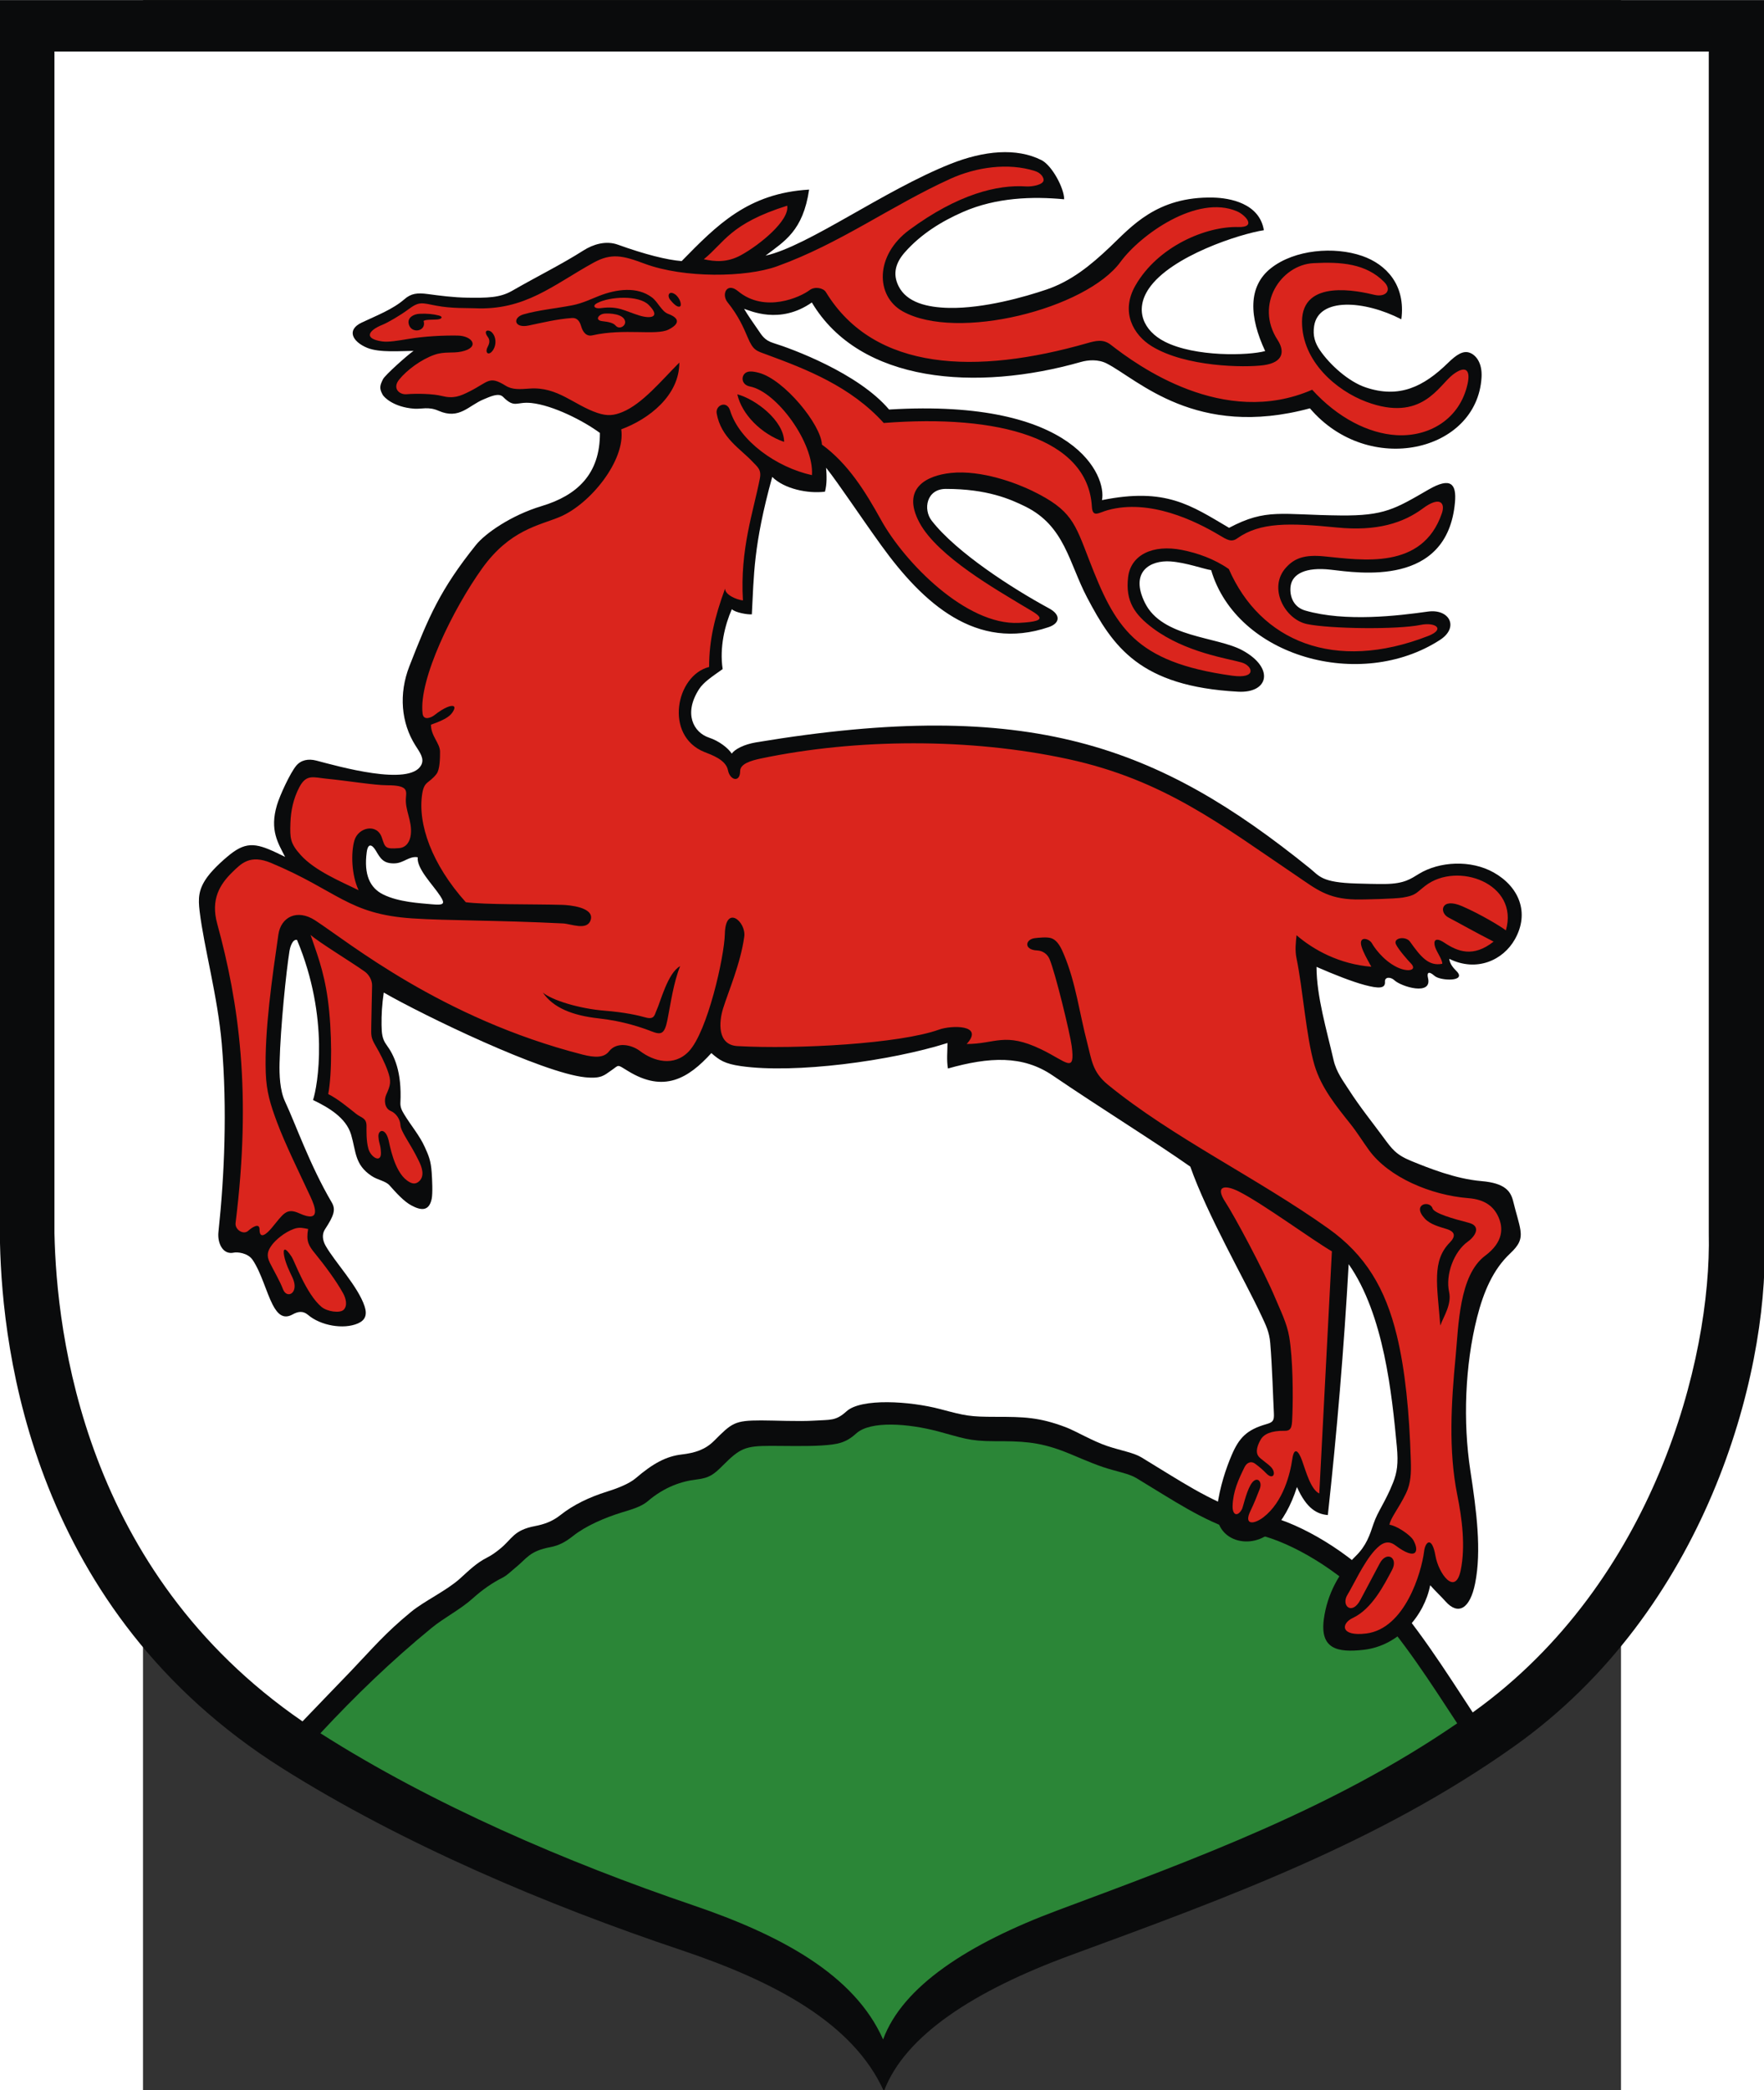 <?xml version="1.0" encoding="UTF-8" standalone="no"?>
<!-- Creator: CorelDRAW -->
<svg
   xmlns:dc="http://purl.org/dc/elements/1.1/"
   xmlns:cc="http://web.resource.org/cc/"
   xmlns:rdf="http://www.w3.org/1999/02/22-rdf-syntax-ns#"
   xmlns:svg="http://www.w3.org/2000/svg"
   xmlns="http://www.w3.org/2000/svg"
   xmlns:sodipodi="http://sodipodi.sourceforge.net/DTD/sodipodi-0.dtd"
   xmlns:inkscape="http://www.inkscape.org/namespaces/inkscape"
   xml:space="preserve"
   width="744"
   height="881.625"
   style="shape-rendering:geometricPrecision; text-rendering:geometricPrecision; image-rendering:optimizeQuality; fill-rule:evenodd; clip-rule:evenodd"
   viewBox="0 0 210 297"
   id="svg2"
   sodipodi:version="0.32"
   inkscape:version="0.45.1"
   sodipodi:docname="POL Gorzów Śląski COA.svg"
   inkscape:output_extension="org.inkscape.output.svg.inkscape"
   sodipodi:docbase="C:\Users\Mistrz\Desktop"
   version="1.0"><rect x="0" y="0" width="210" height="297" fill="#333333" stroke="none"/><sodipodi:namedview
   inkscape:window-height="480"
   inkscape:window-width="640"
   inkscape:pageshadow="2"
   inkscape:pageopacity="0.0"
   guidetolerance="10.0"
   gridtolerance="10.0"
   objecttolerance="10.0"
   borderopacity="1.0"
   bordercolor="#666666"
   pagecolor="#ffffff"
   id="base" />
 <defs
   id="defs4">
  <style
   type="text/css"
   id="style6">
   
    .fil0 {fill:#0A0B0C}
    .fil3 {fill:#DA251D}
    .fil1 {fill:white}
    .fil2 {fill:#2B8637}
   
  </style>
 </defs>
 <g
   id="Warstwa_x0020_1"
   transform="matrix(1.194,0,0,1.194,-20.319,-28.735)">
  <g
   id="_69460904">
   <path
   id="_69483272"
   class="fil0"
   d="M 0,24.076 L 209.989,24.076 L 209.989,171.996 C 210.354,187.917 202.972,215.693 180.208,231.86 C 164.007,243.366 145.855,249.952 127.398,256.737 C 115.967,260.938 107.654,266.286 105.185,272.924 C 101.568,264.86 92.269,259.882 81.051,256.12 C 65.069,250.761 47.878,243.494 33.575,234.477 C 3.87,215.749 0.285,184.909 0,171.996 L 0,24.076 L 0,24.076 z "
   style="fill:#0a0b0c" />
   <path
   id="_69483200"
   class="fil1"
   d="M 6.478,30.193 L 203.342,30.193 L 203.342,170.811 C 203.684,185.947 196.763,212.352 175.422,227.72 C 175.365,227.761 175.309,227.802 175.252,227.842 C 172.07,222.988 168.506,217.31 164.428,212.927 C 160.648,208.864 154.885,205.393 150.694,204.419 C 149.465,204.133 149.166,204.362 148.166,204.038 C 143.834,202.634 140.433,200.278 135.815,197.483 C 134.885,196.92 133.367,196.682 131.78,196.147 C 129.981,195.541 128.019,194.353 126.797,193.892 C 123.643,192.701 121.783,192.667 118.55,192.667 C 115.358,192.667 114.88,192.54 111.899,191.75 C 108.27,190.788 102.478,190.431 100.74,192.007 C 99.434,193.19 98.83,192.99 96.846,193.121 C 95.096,193.236 92.111,193.093 90.58,193.093 C 87.406,193.093 87.095,193.397 84.98,195.517 C 83.93,196.569 82.709,196.963 81.116,197.147 C 79.298,197.356 77.703,198.208 75.669,199.955 C 74.822,200.682 73.29,201.236 72.244,201.562 C 70.148,202.217 68.234,203.127 66.675,204.368 C 65.711,205.136 64.686,205.472 63.678,205.664 C 61.094,206.156 60.977,207.176 59.517,208.363 C 59.013,208.772 58.55,209.118 57.962,209.416 C 56.689,210.061 55.851,210.909 54.734,211.917 C 53.156,213.342 50.49,214.586 48.929,215.867 C 45.77,218.461 44.363,220.193 41.694,222.987 C 40.019,224.741 37.995,226.81 35.998,228.907 C 9.95,211.007 6.738,182.793 6.478,170.811 L 6.478,30.193 L 6.478,30.193 z "
   style="fill:#ffffff" />
   <path
   id="_69483128"
   class="fil2"
   d="M 38.128,230.319 C 42.257,225.886 46.551,221.725 51.362,217.785 C 52.88,216.542 54.758,215.621 56.294,214.239 C 57.38,213.261 58.551,212.438 59.79,211.812 C 60.361,211.523 60.812,211.046 61.302,210.648 C 62.722,209.497 62.979,208.65 65.493,208.173 C 66.473,207.987 67.255,207.589 68.193,206.845 C 69.709,205.641 71.928,204.686 73.966,204.052 C 74.984,203.735 76.259,203.411 77.083,202.706 C 79.062,201.012 81.113,200.328 82.881,200.125 C 84.431,199.947 84.975,199.494 85.996,198.473 C 88.053,196.416 88.641,196.121 91.728,196.121 C 93.218,196.121 96.049,196.189 97.751,196.077 C 99.68,195.95 100.625,195.788 101.895,194.64 C 103.586,193.111 108.075,193.457 111.605,194.391 C 114.505,195.158 115.255,195.566 118.36,195.566 C 121.504,195.566 123.456,195.599 126.523,196.753 C 127.712,197.201 129.548,198.068 131.298,198.657 C 132.841,199.175 134.318,199.406 135.222,199.952 C 139.714,202.664 143.022,204.949 147.235,206.31 C 148.207,206.625 148.498,206.403 149.693,206.68 C 153.77,207.625 159.374,210.992 163.051,214.934 C 166.944,219.106 170.355,224.489 173.405,229.139 C 158.734,239.211 142.454,245.204 125.913,251.37 C 115.196,255.364 107.403,260.448 105.088,266.758 C 101.697,259.092 92.979,254.36 82.462,250.784 C 67.544,245.711 51.502,238.84 38.128,230.319 L 38.128,230.319 z "
   style="fill:#2b8637" />
   <g
   id="g14">
    <path
   id="_69461216"
   class="fil0"
   d="M 71.388,75.587 C 69.483,74.17 65.82,72.292 63.218,72.022 C 61.428,71.836 61.273,72.705 59.859,71.291 C 59.339,70.771 58.33,71.266 57.564,71.581 C 55.744,72.328 54.675,74.04 52.186,72.948 C 50.979,72.419 50.175,72.767 49.276,72.7 C 46.863,72.518 45.721,71.368 45.539,71.043 C 45.111,70.278 45.205,69.938 45.578,69.187 C 45.825,68.691 48.536,66.273 49.214,65.821 C 47.761,65.821 45.163,66.065 43.695,65.457 C 41.924,64.724 41.206,63.324 43.039,62.454 C 44.742,61.646 46.734,60.889 48.122,59.676 C 48.917,58.981 49.655,58.888 50.919,59.059 C 52.291,59.243 53.964,59.469 55.645,59.489 C 57.961,59.515 59.468,59.521 60.953,58.665 C 63.839,57 66.835,55.526 69.428,53.872 C 70.569,53.145 72.09,52.665 73.524,53.181 C 76.748,54.342 79.386,55.002 81.118,55.135 C 85.323,50.846 89.001,47.055 96.284,46.628 C 95.555,51.572 93.331,52.778 91.097,54.488 C 96.165,53.36 105.134,46.746 113.101,43.574 C 117.089,41.986 120.966,41.625 123.932,43.119 C 125.183,43.749 126.635,46.455 126.635,47.781 C 122.899,47.426 118.551,47.557 114.612,49.28 C 112.09,50.383 109.612,51.891 107.669,54.098 C 106.602,55.31 106.185,56.632 106.931,58.123 C 107.897,60.055 110.307,60.654 112.949,60.706 C 117.071,60.787 121.978,59.39 124.545,58.517 C 127.482,57.517 129.78,55.644 132.063,53.48 C 134.594,51.08 137.632,47.42 144.379,47.578 C 146.31,47.623 149.874,48.233 150.399,51.462 C 147.642,51.875 139.348,54.51 136.707,58.415 C 134.981,60.967 136.07,63.431 138.597,64.72 C 142.206,66.562 148.551,66.392 150.554,65.842 C 148.673,61.829 148.452,58.157 151.264,55.961 C 154.076,53.764 158.754,53.368 162.092,54.521 C 164.978,55.518 167.294,58.005 166.759,62.061 C 162.329,59.786 156.912,59.441 156.38,62.859 C 156.199,64.023 156.495,64.892 157.052,65.714 C 158.269,67.504 160.49,69.48 162.5,70.161 C 166.506,71.517 169.412,70.079 172.285,67.275 C 173.328,66.256 174.118,65.745 174.916,66.05 C 175.621,66.32 176.408,67.227 176.302,68.983 C 175.764,77.86 162.863,80.847 155.878,72.657 C 142.308,76.325 135.425,69.229 131.698,67.319 C 130.689,66.803 129.498,66.892 128.627,67.14 C 116.249,70.67 102.343,69.691 96.608,60.06 C 92.782,62.735 89.243,61.017 88.546,60.818 C 89.035,61.65 89.694,62.566 90.218,63.333 C 90.66,63.981 90.983,64.564 92.039,64.889 C 94.191,65.55 102.13,68.459 105.799,72.8 C 128.109,71.45 131.697,80.812 131.136,83.58 C 138.731,82.049 141.692,84.189 146.259,86.876 C 150.718,84.516 152.467,85.34 159.562,85.405 C 164.706,85.452 165.99,84.644 169.979,82.334 C 172.641,80.793 173.34,81.632 173.139,83.859 C 172.228,93.942 161.686,92.241 158.364,91.86 C 155.364,91.515 153.807,92.362 153.588,93.777 C 153.439,94.746 153.741,96.265 155.331,96.723 C 160.114,98.102 166.416,97.337 169.912,96.845 C 172.49,96.483 173.667,98.721 171.359,100.215 C 161.887,106.347 147.178,102.238 144.125,91.911 C 143.277,91.793 141.15,91.008 139.294,90.876 C 136.882,90.703 134.414,92.091 136.242,95.797 C 138.294,99.956 144.799,99.793 147.86,101.462 C 151.682,103.547 150.991,106.574 147.326,106.376 C 135.628,105.745 132.445,101.025 129.358,95.157 C 127.203,91.062 126.711,86.653 122.01,84.34 C 120.223,83.461 117.478,82.245 112.556,82.245 C 110.241,82.245 109.83,84.687 110.871,86.027 C 113.832,89.837 120.544,94.136 124.844,96.464 C 126.265,97.232 126.143,98.236 124.786,98.695 C 116.181,101.608 109.861,95.89 104.85,88.939 C 102.213,85.281 99.909,81.762 98.306,79.726 C 98.377,80.682 98.42,81.621 98.17,82.576 C 96.113,82.834 93.31,82.235 91.895,80.82 C 89.627,89.022 89.723,92.545 89.469,97.17 C 88.968,97.22 87.492,96.963 87.089,96.559 C 86.261,98.432 85.605,101.109 85.996,103.685 C 84.662,104.635 83.722,105.249 83.186,106.079 C 81.318,108.98 82.523,111.233 84.38,111.847 C 85.58,112.244 86.658,113.093 87.077,113.746 C 87.441,113.228 88.498,112.651 89.995,112.402 C 122.581,106.983 137.818,112.819 155.879,127.401 C 157.004,128.309 157.24,129.084 161.422,129.203 C 162.196,129.225 163.746,129.273 164.846,129.259 C 167.144,129.231 167.907,128.626 168.862,128.047 C 171.293,126.57 175.017,126.353 177.754,127.894 C 180.738,129.575 182.064,132.663 180.266,135.848 C 178.861,138.335 175.716,139.775 172.46,138.166 C 172.55,138.829 172.964,139.265 173.322,139.626 C 174.609,140.924 171.391,140.796 170.718,140.201 C 169.977,139.545 169.782,139.836 169.931,140.443 C 170.464,142.618 166.731,141.475 165.919,140.705 C 165.512,140.319 164.763,140.268 164.809,140.901 C 164.869,141.735 164.022,141.709 162.416,141.285 C 160.907,140.886 158.705,140.016 156.664,139.123 C 156.67,142.63 157.872,146.628 158.694,150.21 C 159.024,151.65 159.842,152.706 160.505,153.738 C 161.848,155.827 163.293,157.601 164.618,159.405 C 165.654,160.813 166.115,161.479 167.988,162.242 C 170.002,163.061 173.207,164.355 176.28,164.614 C 179.084,164.851 179.772,165.804 180.069,167.023 C 180.428,168.497 180.799,169.569 180.928,170.441 C 181.093,171.563 180.759,172.237 179.686,173.246 C 177.682,175.132 176.544,177.776 175.769,180.834 C 174.328,186.524 174.08,193.263 174.969,199.059 C 175.706,203.874 176.321,208.6 175.537,212.494 C 174.928,215.524 173.515,216.329 172.007,214.621 C 171.553,214.107 170.827,213.418 170.191,212.709 C 169.508,216.255 166.496,219.907 162.285,220.389 C 159.101,220.754 157.052,220.273 157.541,216.705 C 157.952,213.7 159.398,211.126 161.325,209.24 C 162.598,207.993 162.986,206.769 163.451,205.385 C 163.945,203.914 164.863,202.798 165.777,200.486 C 166.25,199.288 166.414,198.233 166.224,196.213 C 165.637,189.991 164.696,180.516 160.49,174.501 C 159.929,184.518 159.095,194.468 158.012,204.355 C 156.734,204.251 155.484,203.604 154.337,201.019 C 153.612,203.295 152.605,205.015 151.509,206.137 C 148.984,208.721 144.324,207.512 144.836,203.441 C 145.147,200.967 145.926,198.728 146.569,197.22 C 147.451,195.153 148.375,194.2 150.686,193.54 C 151.477,193.315 151.637,193.123 151.591,192.232 C 151.489,190.303 151.402,186.872 151.157,183.878 C 151.048,182.541 150.601,181.692 150.11,180.635 C 148.133,176.382 143.694,168.707 141.646,162.895 C 137.536,159.996 130.973,155.932 125.261,152.042 C 121.703,149.618 117.717,149.831 112.802,151.217 C 112.63,150.188 112.749,149.212 112.749,148.182 C 105.976,150.326 94.599,151.853 88.173,150.932 C 86.243,150.655 85.618,150.23 84.651,149.382 C 81.882,152.428 78.99,154.137 74.721,151.509 C 73.339,150.659 73.722,150.79 72.697,151.475 C 71.92,151.994 71.595,152.464 69.616,152.259 C 64.541,151.734 50.391,144.9 45.666,142.178 C 45.462,143.569 45.383,144.849 45.404,146.048 C 45.421,147.006 45.467,147.685 45.988,148.395 C 46.906,149.645 47.833,151.579 47.648,155.297 C 47.623,155.814 47.818,156.216 48.104,156.683 C 48.914,158.01 49.934,159.198 50.547,160.557 C 51.015,161.594 51.271,162.169 51.371,163.586 C 51.428,164.381 51.508,166.073 51.372,166.725 C 51.047,168.283 50.041,168.094 48.947,167.506 C 48.05,167.025 47.139,166.005 46.358,165.127 C 45.867,164.575 44.982,164.517 44.193,163.986 C 42.202,162.647 42.382,161.129 41.785,159.097 C 41.182,157.047 39.045,155.829 37.252,154.966 C 37.794,153.31 39.244,145.23 35.343,135.909 C 34.771,135.794 34.499,136.906 34.454,137.192 C 34.057,139.69 33.385,146.158 33.268,150.547 C 33.231,151.952 33.305,153.827 33.914,155.131 C 35.225,157.935 36.844,162.661 39.483,167.164 C 39.979,168.01 39.734,168.731 38.675,170.348 C 38.314,170.9 38.347,171.61 38.758,172.327 C 39.877,174.282 42.603,177.142 43.385,179.51 C 43.719,180.523 43.471,181.167 42.595,181.55 C 40.865,182.305 38.128,181.799 36.657,180.537 C 36.067,180.031 35.459,180.124 34.814,180.484 C 33.719,181.096 33.024,180.448 32.434,179.299 C 31.677,177.823 31.094,175.517 30.063,173.992 C 29.483,173.134 28.202,173.043 27.833,173.125 C 26.486,173.427 25.859,171.941 25.993,170.689 C 26.706,164.026 27.057,156.042 26.389,148.269 C 25.902,142.612 24.284,136.859 23.758,132.525 C 23.569,130.966 23.595,129.888 24.697,128.392 C 25.465,127.35 26.971,126.019 27.741,125.469 C 29.709,124.061 31.005,124.588 33.927,126.036 C 33.106,124.407 32.066,122.875 32.956,119.874 C 33.306,118.694 34.535,116.051 35.24,115.198 C 35.823,114.494 36.696,114.329 37.637,114.574 C 40.215,115.245 48.736,117.689 50.119,115.12 C 50.543,114.332 49.944,113.583 49.426,112.761 C 47.738,110.082 47.428,106.646 48.715,103.348 C 51.003,97.482 52.391,94.208 56.644,88.907 C 57.719,87.567 60.798,85.387 64.466,84.285 C 68.633,83.034 71.42,80.511 71.388,75.587 L 71.388,75.587 z "
   style="fill:#0a0b0c" />
    <path
   id="_69461144"
   class="fil3"
   d="M 76.695,55.441 C 81.401,57.198 88.776,57.082 92.44,55.765 C 99.98,53.057 106.003,48.561 113.115,45.333 C 116.189,43.939 119.972,43.416 123.124,44.405 C 123.933,44.659 124.192,45.218 124.191,45.484 C 124.189,46.069 122.774,46.298 122.121,46.253 C 118.697,46.017 113.993,47.163 108.219,51.417 C 104.072,54.472 104.197,59.312 107.411,61.111 C 113.861,64.72 129.238,60.834 133.34,55.231 C 135.697,52.012 142.434,47.169 147.198,49.211 C 148.19,49.636 149.61,51.15 147.324,51.084 C 143.566,50.977 137.799,53.35 135.109,58.052 C 133.322,61.175 134.851,63.915 137.064,65.271 C 141.103,67.747 148.105,67.826 150.35,67.526 C 152.779,67.201 152.881,65.827 152.032,64.522 C 149.275,60.284 152.456,55.586 156.284,55.382 C 159.598,55.206 162.53,55.434 164.691,57.594 C 165.72,58.623 164.872,59.47 163.552,59.152 C 161.669,58.699 154.953,57.205 154.938,62.325 C 154.924,67.109 159.089,70.565 162.581,71.876 C 169.22,74.368 171.187,69.937 172.898,68.64 C 174.41,67.494 174.995,68.082 174.65,69.704 C 173.747,73.939 170.062,76.082 166.166,75.848 C 162.859,75.65 159.186,73.792 156.147,70.445 C 145.606,75.039 135.346,67.56 132.183,65.093 C 131.273,64.384 130.39,64.614 129.34,64.914 C 116.261,68.651 104.06,68.315 98.28,58.826 C 97.978,58.33 96.958,58.125 96.347,58.589 C 95.244,59.427 91.015,61.358 87.83,58.718 C 86.472,57.592 85.824,59.108 86.575,60.033 C 87.884,61.648 88.521,63.137 88.954,64.168 C 89.643,65.808 89.98,65.798 91.34,66.3 C 95.947,68.001 101.242,70.054 105.165,74.401 C 118.85,73.336 129.452,76.228 129.932,84.347 C 130.013,85.718 130.738,85.072 131.801,84.777 C 136.823,83.384 142.266,86.06 145.111,87.758 C 145.987,88.281 146.527,88.631 147.218,88.138 C 149.943,86.193 153.427,86.277 159.105,86.839 C 163.85,87.308 166.98,86.309 169.346,84.55 C 171.249,83.135 172.04,83.812 171.577,85.16 C 169.255,91.924 162.081,90.712 157.583,90.273 C 155.243,90.046 154.058,90.478 153.037,91.602 C 150.859,94.001 152.882,97.776 155.538,98.33 C 158.236,98.893 166.195,99.013 169.073,98.425 C 170.799,98.073 172.049,98.929 169.95,99.747 C 158.786,104.099 149.973,100.363 146.23,91.782 C 144.5,90.575 142.521,89.883 140.67,89.514 C 137.211,88.823 134.559,90.075 134.243,92.752 C 133.902,95.632 135.044,97.22 137.203,98.832 C 141.067,101.715 146.129,102.43 147.754,102.9 C 149.071,103.282 149.632,104.889 146.616,104.471 C 134.969,102.854 132.693,98.675 129.602,90.686 C 127.897,86.279 127.514,84.755 122.847,82.481 C 121.017,81.588 116.818,79.963 113.151,80.347 C 110.3,80.646 107.21,82.141 109.418,86.265 C 111.591,90.323 118.864,94.395 121.563,96.049 C 123.425,97.19 125.416,97.988 121.237,98.189 C 114.984,98.49 107.658,91.013 104.855,85.957 C 102.996,82.604 100.95,79.267 97.807,76.971 C 97.724,74.623 93.322,69.222 90.303,68.428 C 89.449,68.204 88.9,68.199 88.579,68.565 C 88.167,69.036 88.335,69.881 89.241,70.057 C 92.439,70.676 96.886,76.787 96.62,80.607 C 92.401,79.681 87.99,76.526 86.88,72.918 C 86.496,71.668 85.113,72.285 85.285,73.262 C 85.796,76.159 88.109,77.472 89.532,78.988 C 90.141,79.637 90.63,79.931 90.422,81.004 C 89.664,84.928 88.039,89.426 88.409,95.519 C 87.586,95.416 86.281,94.83 86.281,94.11 C 85.046,97.506 84.384,100.245 84.384,103.435 C 80.426,104.424 79.003,111.625 83.838,113.56 C 84.642,113.882 86.381,114.461 86.627,115.72 C 86.867,116.945 88.075,117.225 88.075,115.829 C 88.075,114.943 89.401,114.566 90.583,114.318 C 101.868,111.955 115.377,111.851 127.113,114.398 C 138.544,116.879 145.379,122.272 154.289,128.285 C 156.605,129.847 157.955,131.034 161.328,131.103 C 162.189,131.121 166.019,131.024 166.891,130.881 C 168.503,130.617 168.468,130.354 169.613,129.47 C 173.423,126.532 180.807,129.206 179.198,134.782 C 178.66,134.351 176.211,132.866 173.999,131.905 C 171.461,130.802 171.226,132.657 172.361,133.245 C 173.668,133.923 175.39,134.923 177.738,136.115 C 175.299,138.04 173.464,137.304 171.863,136.238 C 170.8,135.531 170.539,136.014 170.774,136.746 C 170.981,137.392 171.632,138.223 171.632,138.753 C 170.003,139.088 169.046,137.891 167.792,136.127 C 167.289,135.419 165.743,135.651 166.122,136.447 C 166.438,137.108 167.631,138.442 167.862,138.673 C 168.737,139.548 167.529,139.796 166.218,139.149 C 164.513,138.309 163.445,136.662 163.274,136.341 C 162.946,135.729 161.635,135.387 162.017,136.691 C 162.219,137.382 162.666,138.16 163.186,139.108 C 159.398,138.796 156.328,137.121 154.287,135.357 C 154.194,136.227 154.088,137.167 154.282,138.095 C 155.028,141.65 155.429,147.44 156.414,150.789 C 157.223,153.538 159.078,155.771 160.675,157.782 C 161.542,158.872 162.104,159.821 162.906,160.927 C 165.262,164.173 170.275,166.294 174.755,166.647 C 176.696,166.8 177.755,167.633 178.316,168.894 C 178.877,170.156 178.941,171.846 176.731,173.497 C 173.622,175.819 173.568,181.841 173.215,185.518 C 172.7,190.892 172.342,196.646 173.418,201.981 C 173.971,204.719 174.413,208.052 173.824,210.92 C 173.182,214.043 171.19,211.33 170.819,209.208 C 170.401,206.821 169.611,207.51 169.469,208.661 C 169.154,211.207 167.179,217.882 162.574,218.451 C 159.484,218.833 159.571,217.26 160.969,216.607 C 163.293,215.521 164.73,212.611 165.648,210.899 C 166.436,209.429 165.006,208.565 164.186,210.112 L 161.884,214.451 C 160.878,216.347 159.547,215.125 160.349,213.836 C 161.014,212.767 162.256,210.018 163.59,208.559 C 164.388,207.687 165.135,207.275 166.048,207.962 C 168.564,209.852 168.914,208.665 168.205,207.379 C 167.814,206.671 166.081,205.569 165.349,205.515 C 165.425,204.768 166.431,203.592 167.321,201.752 C 167.904,200.547 167.928,199.288 167.888,197.947 C 167.715,192.122 167.215,187.081 166.221,182.989 C 164.86,177.381 162.493,173.405 158.075,170.26 C 149.585,164.219 139.507,159.416 131.832,153.139 C 129.989,151.632 129.914,150.205 129.391,148.213 C 128.45,144.629 128.03,141.066 126.634,137.719 C 126.318,136.961 125.891,135.95 125.061,135.699 C 124.558,135.546 123.631,135.652 123.174,135.701 C 121.984,135.831 121.802,137.099 123.421,137.169 C 124.089,137.197 124.641,137.609 124.882,138.167 C 125.571,139.76 127.339,147.052 127.531,148.543 C 127.964,151.897 126.946,150.407 123.923,148.946 C 119.551,146.834 118.462,148.3 115.033,148.3 C 117.175,145.957 113.188,146.066 111.745,146.586 C 107.09,148.264 94.947,148.948 87.757,148.549 C 85.32,148.413 85.553,145.652 86.048,144.068 C 86.678,142.045 88.125,138.728 88.565,135.534 C 88.812,133.74 86.34,131.651 86.257,135.19 C 86.193,137.965 84.185,146.832 81.977,149.17 C 80.198,151.053 77.755,150.347 76.167,149.14 C 75.143,148.362 73.376,148.011 72.477,149.171 C 71.875,149.948 70.815,149.942 69.316,149.558 C 52.526,145.256 41.492,136.185 37.508,133.591 C 35.358,132.192 33.43,133.184 33.127,135.277 C 32.416,140.205 31.453,146.768 31.625,151.724 C 31.703,153.977 32.181,155.502 32.964,157.606 C 33.958,160.275 35.706,163.795 36.944,166.468 C 37.491,167.648 38.268,169.648 35.63,168.456 C 34.049,167.742 33.733,168.512 32.31,170.214 C 31.805,170.818 30.884,171.678 30.884,170.364 C 30.884,169.503 29.93,170.169 29.546,170.523 C 28.959,171.063 27.935,170.379 28.032,169.602 C 29.967,154.075 28.422,143.389 25.846,133.981 C 25.05,131.075 26.171,129.292 27.659,127.844 C 28.703,126.828 29.744,125.701 32.267,126.758 C 40.196,130.079 41.425,132.845 49.047,133.352 C 53.273,133.633 59.111,133.56 67.02,133.954 C 67.948,134 69.863,134.854 70.285,133.553 C 70.787,132.005 67.65,131.764 66.909,131.743 C 63.388,131.645 57.688,131.737 55.428,131.427 C 51.383,126.907 49.683,122.132 50.245,118.515 C 50.482,116.983 51.062,117.319 51.949,116.158 C 52.35,115.635 52.364,114.253 52.364,113.53 C 52.364,112.501 51.283,111.673 51.283,110.301 C 53.205,109.636 53.619,109.189 53.895,108.757 C 54.319,108.095 53.973,107.899 53.207,108.22 C 52.805,108.389 52.288,108.7 51.705,109.16 C 51.328,109.459 50.394,109.869 50.287,108.978 C 49.799,104.911 53.93,96.514 57.368,91.713 C 60.672,87.099 64.16,86.604 66.603,85.583 C 70.252,84.057 74.459,78.824 73.928,75.155 C 77.187,73.955 80.841,71.158 80.841,67.212 C 78.712,69.342 76.458,72.111 74.078,73.094 C 73.073,73.509 72.282,73.606 71.086,73.202 C 68.266,72.25 66.371,70.069 63.04,70.305 C 61.889,70.386 60.985,70.468 60.188,69.974 C 58.202,68.744 58.177,69.476 55.925,70.622 C 54.718,71.236 53.962,71.536 52.549,71.179 C 51.571,70.932 49.651,70.873 48.374,70.98 C 47.527,71.05 46.656,70.28 47.499,69.236 C 48.429,68.084 50.137,66.834 51.686,66.289 C 52.895,65.863 53.824,66.135 54.923,65.901 C 57.145,65.428 56.264,64.03 54.462,63.999 C 52.72,63.968 50.496,64.087 48.673,64.388 C 47.334,64.609 46.234,64.801 45.475,64.694 C 43.277,64.384 43.771,63.406 45.531,62.705 C 46.143,62.462 47.639,61.592 48.574,60.893 C 49.899,59.904 50.165,60.104 51.919,60.441 C 53.743,60.792 55.662,60.71 56.474,60.748 C 62.485,61.031 65.807,57.985 70.618,55.33 C 72.756,54.15 74.112,54.476 76.695,55.441 L 76.695,55.441 z M 36.667,170.312 C 36.407,171.779 36.739,172.309 37.478,173.214 C 38.588,174.573 39.974,176.417 40.826,177.958 C 41.167,178.575 41.383,179.437 40.896,179.924 C 40.45,180.37 38.932,180.149 38.253,179.581 C 36.448,178.069 35.041,174.128 34.718,173.637 C 33.869,172.346 33.649,172.647 33.818,173.531 C 33.987,174.414 34.479,175.417 34.786,176.056 C 35.681,177.916 34.144,178.736 33.67,177.469 C 33.328,176.55 32.556,175.227 32.122,174.355 C 31.665,173.437 31.856,172.895 32.361,172.21 C 32.784,171.637 33.82,170.718 34.985,170.298 C 35.676,170.049 36.163,170.227 36.667,170.312 L 36.667,170.312 z M 42.672,129.998 C 40.467,128.927 37.445,127.666 35.766,125.796 C 34.521,124.408 34.498,123.782 34.56,121.991 C 34.61,120.561 34.895,119.125 35.624,117.737 C 36.465,116.136 37.301,116.582 38.895,116.736 C 41.274,116.965 44.551,117.51 46.052,117.51 C 48.416,117.51 48.395,118.056 48.311,118.913 C 48.156,120.495 49.079,121.717 48.884,123.386 C 48.785,124.241 48.334,124.922 47.493,124.99 C 45.822,125.127 45.833,124.927 45.439,123.74 C 44.862,122.004 42.623,122.513 42.17,124.09 C 41.756,125.528 41.812,128.156 42.672,129.998 L 42.672,129.998 z M 36.959,135.317 C 37.928,136.191 41.78,138.525 43.391,139.673 C 43.894,140.031 44.288,140.681 44.279,141.353 C 44.261,142.631 44.193,144.788 44.181,146.126 C 44.17,147.276 44.105,147.505 44.696,148.511 C 45.229,149.418 45.786,150.52 46.13,151.474 C 46.598,152.769 46.473,153.196 45.965,154.321 C 45.675,154.961 45.761,155.954 46.482,156.261 C 47.188,156.561 47.615,157.308 47.647,157.906 C 47.694,158.778 48.777,160.01 49.853,162.24 C 50.188,162.932 50.568,163.948 49.916,164.599 C 49.434,165.081 48.95,164.923 48.418,164.529 C 46.888,163.395 46.374,160.263 46.234,159.716 C 45.852,158.222 44.973,158.502 45.035,159.333 C 45.103,160.254 45.29,160.194 45.331,161.22 C 45.382,162.528 44.139,161.8 43.846,160.791 C 43.568,159.835 43.615,158.581 43.615,158.046 C 43.615,157.075 42.995,157.1 42.387,156.617 C 41.437,155.863 40.209,154.834 39.059,154.259 C 39.535,151.758 39.51,146.69 39.016,143.041 C 38.522,139.391 37.559,137.161 36.959,135.317 L 36.959,135.317 z M 158.494,172.972 L 156.994,201.789 C 155.976,201.307 155.408,199.164 154.942,197.867 C 154.53,196.718 153.999,196.173 153.781,197.702 C 153.536,199.418 152.71,202.801 150.347,204.615 C 149.216,205.483 147.952,205.594 148.822,203.82 C 149.186,203.078 149.603,202.051 149.914,201.231 C 150.278,200.27 149.463,199.586 148.797,200.806 C 148.232,201.841 147.933,203.41 147.781,203.677 C 147.244,204.622 146.634,204.351 146.679,203.218 C 146.746,201.507 147.359,200.16 148.103,198.647 C 148.322,198.202 148.8,197.843 149.359,198.245 C 149.851,198.599 150.34,199.032 150.674,199.382 C 151.504,200.253 151.93,199.378 151.258,198.653 C 150.878,198.243 150.03,197.706 149.779,197.39 C 149.313,196.801 149.715,195.909 150.031,195.361 C 150.392,194.735 151.257,194.303 152.874,194.329 C 153.771,194.344 153.745,193.732 153.796,192.336 C 153.874,190.218 153.867,185.846 153.418,183.161 C 153.145,181.529 152.38,180.03 151.745,178.512 C 150.374,175.235 146.905,168.769 145.804,167.087 C 144.582,165.22 145.689,164.982 147.423,165.853 C 150.255,167.274 156.219,171.66 158.494,172.972 L 158.494,172.972 z M 93.678,48.542 C 93.975,50.3 90.408,53.211 88.169,54.434 C 86.524,55.333 85.065,55.209 83.751,54.915 C 86.207,52.94 86.844,50.69 93.678,48.542 L 93.678,48.542 z "
   style="fill:#da251d" />
    <path
   id="_69461072"
   class="fil0"
   d="M 50.408,62.26 C 50.615,62.07 51.511,62.129 52.04,62.084 C 52.586,62.037 52.761,61.751 52.222,61.611 C 51.583,61.444 50.794,61.359 49.917,61.408 C 49.174,61.449 48.514,61.876 48.624,62.541 C 48.84,63.855 50.799,63.543 50.408,62.26 L 50.408,62.26 z M 80.317,59.078 C 79.607,58.615 79.357,59.242 79.752,59.74 C 79.9,59.927 80.147,60.214 80.405,60.402 C 80.764,60.663 81.155,60.661 80.967,59.999 C 80.873,59.666 80.613,59.272 80.317,59.078 z M 62.286,61.479 C 64.069,60.957 66.341,60.749 68.172,60.381 C 69.339,60.147 70.384,59.629 71.305,59.271 C 73.348,58.477 75.813,58.122 77.587,59.463 C 78.308,60.009 78.727,61.124 79.502,61.413 C 80.889,61.929 80.901,62.606 79.551,63.285 C 78.083,64.022 74.287,63.112 70.494,63.972 C 69.743,64.143 69.343,63.534 69.159,62.896 C 69.002,62.347 68.712,61.865 68.075,61.908 C 66.294,62.029 64.441,62.484 62.91,62.803 C 61.169,63.166 60.966,61.866 62.286,61.479 L 62.286,61.479 z M 58.527,63.614 C 59.07,64.17 59.066,65.06 58.725,65.639 C 58.254,66.44 57.7,66.152 57.972,65.48 C 58.082,65.205 58.451,64.711 58.052,64.167 C 57.432,63.323 58.164,63.243 58.527,63.614 z M 87.739,70.99 C 89.875,71.544 93.309,74.12 93.309,76.652 C 90.591,75.711 88.278,73.385 87.739,70.99 L 87.739,70.99 z M 80.936,139.037 C 80.129,141.06 79.827,143.418 79.421,145.447 C 79.072,147.191 78.64,147.227 77.505,146.785 C 76.42,146.362 74.202,145.577 71.253,145.254 C 68.091,144.907 65.825,143.978 64.598,142.18 C 65.691,143.1 68.958,144.098 71.919,144.334 C 74.382,144.53 75.959,144.897 76.817,145.14 C 77.912,145.451 77.9,144.775 78.121,144.311 C 78.584,143.341 79.454,139.834 80.936,139.037 L 80.936,139.037 z M 171.393,181.803 C 171.784,180.723 172.772,179.291 172.442,177.803 C 171.99,175.761 173.003,172.999 174.683,171.805 C 175.558,171.183 176.299,169.968 174.781,169.576 C 172.895,169.09 170.661,168.45 170.471,167.861 C 170.145,166.853 167.949,167.354 169.559,169.085 C 170.197,169.771 171.308,170.06 172.131,170.312 C 173.171,170.631 173.254,171.182 172.521,171.929 C 170.37,174.123 171.018,176.977 171.393,181.803 z "
   style="fill:#0a0b0c" />
    <path
   id="_69461000"
   class="fil1"
   d="M 49.708,126.08 C 49.565,127.446 51.533,129.366 52.396,130.701 C 52.987,131.614 52.861,131.813 51.392,131.675 C 49.944,131.54 47.459,131.42 45.608,130.512 C 44.015,129.73 43.288,128.144 43.638,125.486 C 43.797,124.278 44.322,124.62 44.718,125.284 C 45.258,126.187 45.599,126.864 47.001,126.803 C 48.056,126.757 48.708,125.906 49.708,126.08 L 49.708,126.08 z "
   style="fill:#ffffff" />
    <path
   id="_69460928"
   class="fil3"
   d="M 71.664,62.283 C 72.418,62.371 72.972,62.478 73.258,62.812 C 73.7,63.328 74.486,62.856 74.385,62.302 C 74.221,61.404 72.526,61.33 71.93,61.386 C 71.225,61.454 70.735,62.175 71.664,62.283 z M 71.049,60.139 C 72.555,59.34 76.003,59.16 77.195,60.352 C 78.677,61.834 77.43,62.017 76.123,61.623 C 74.316,61.077 73.614,60.442 71.466,60.736 C 70.778,60.831 70.433,60.465 71.049,60.139 z "
   style="fill:#da251d" />
   </g>
  </g>
 </g>
</svg>